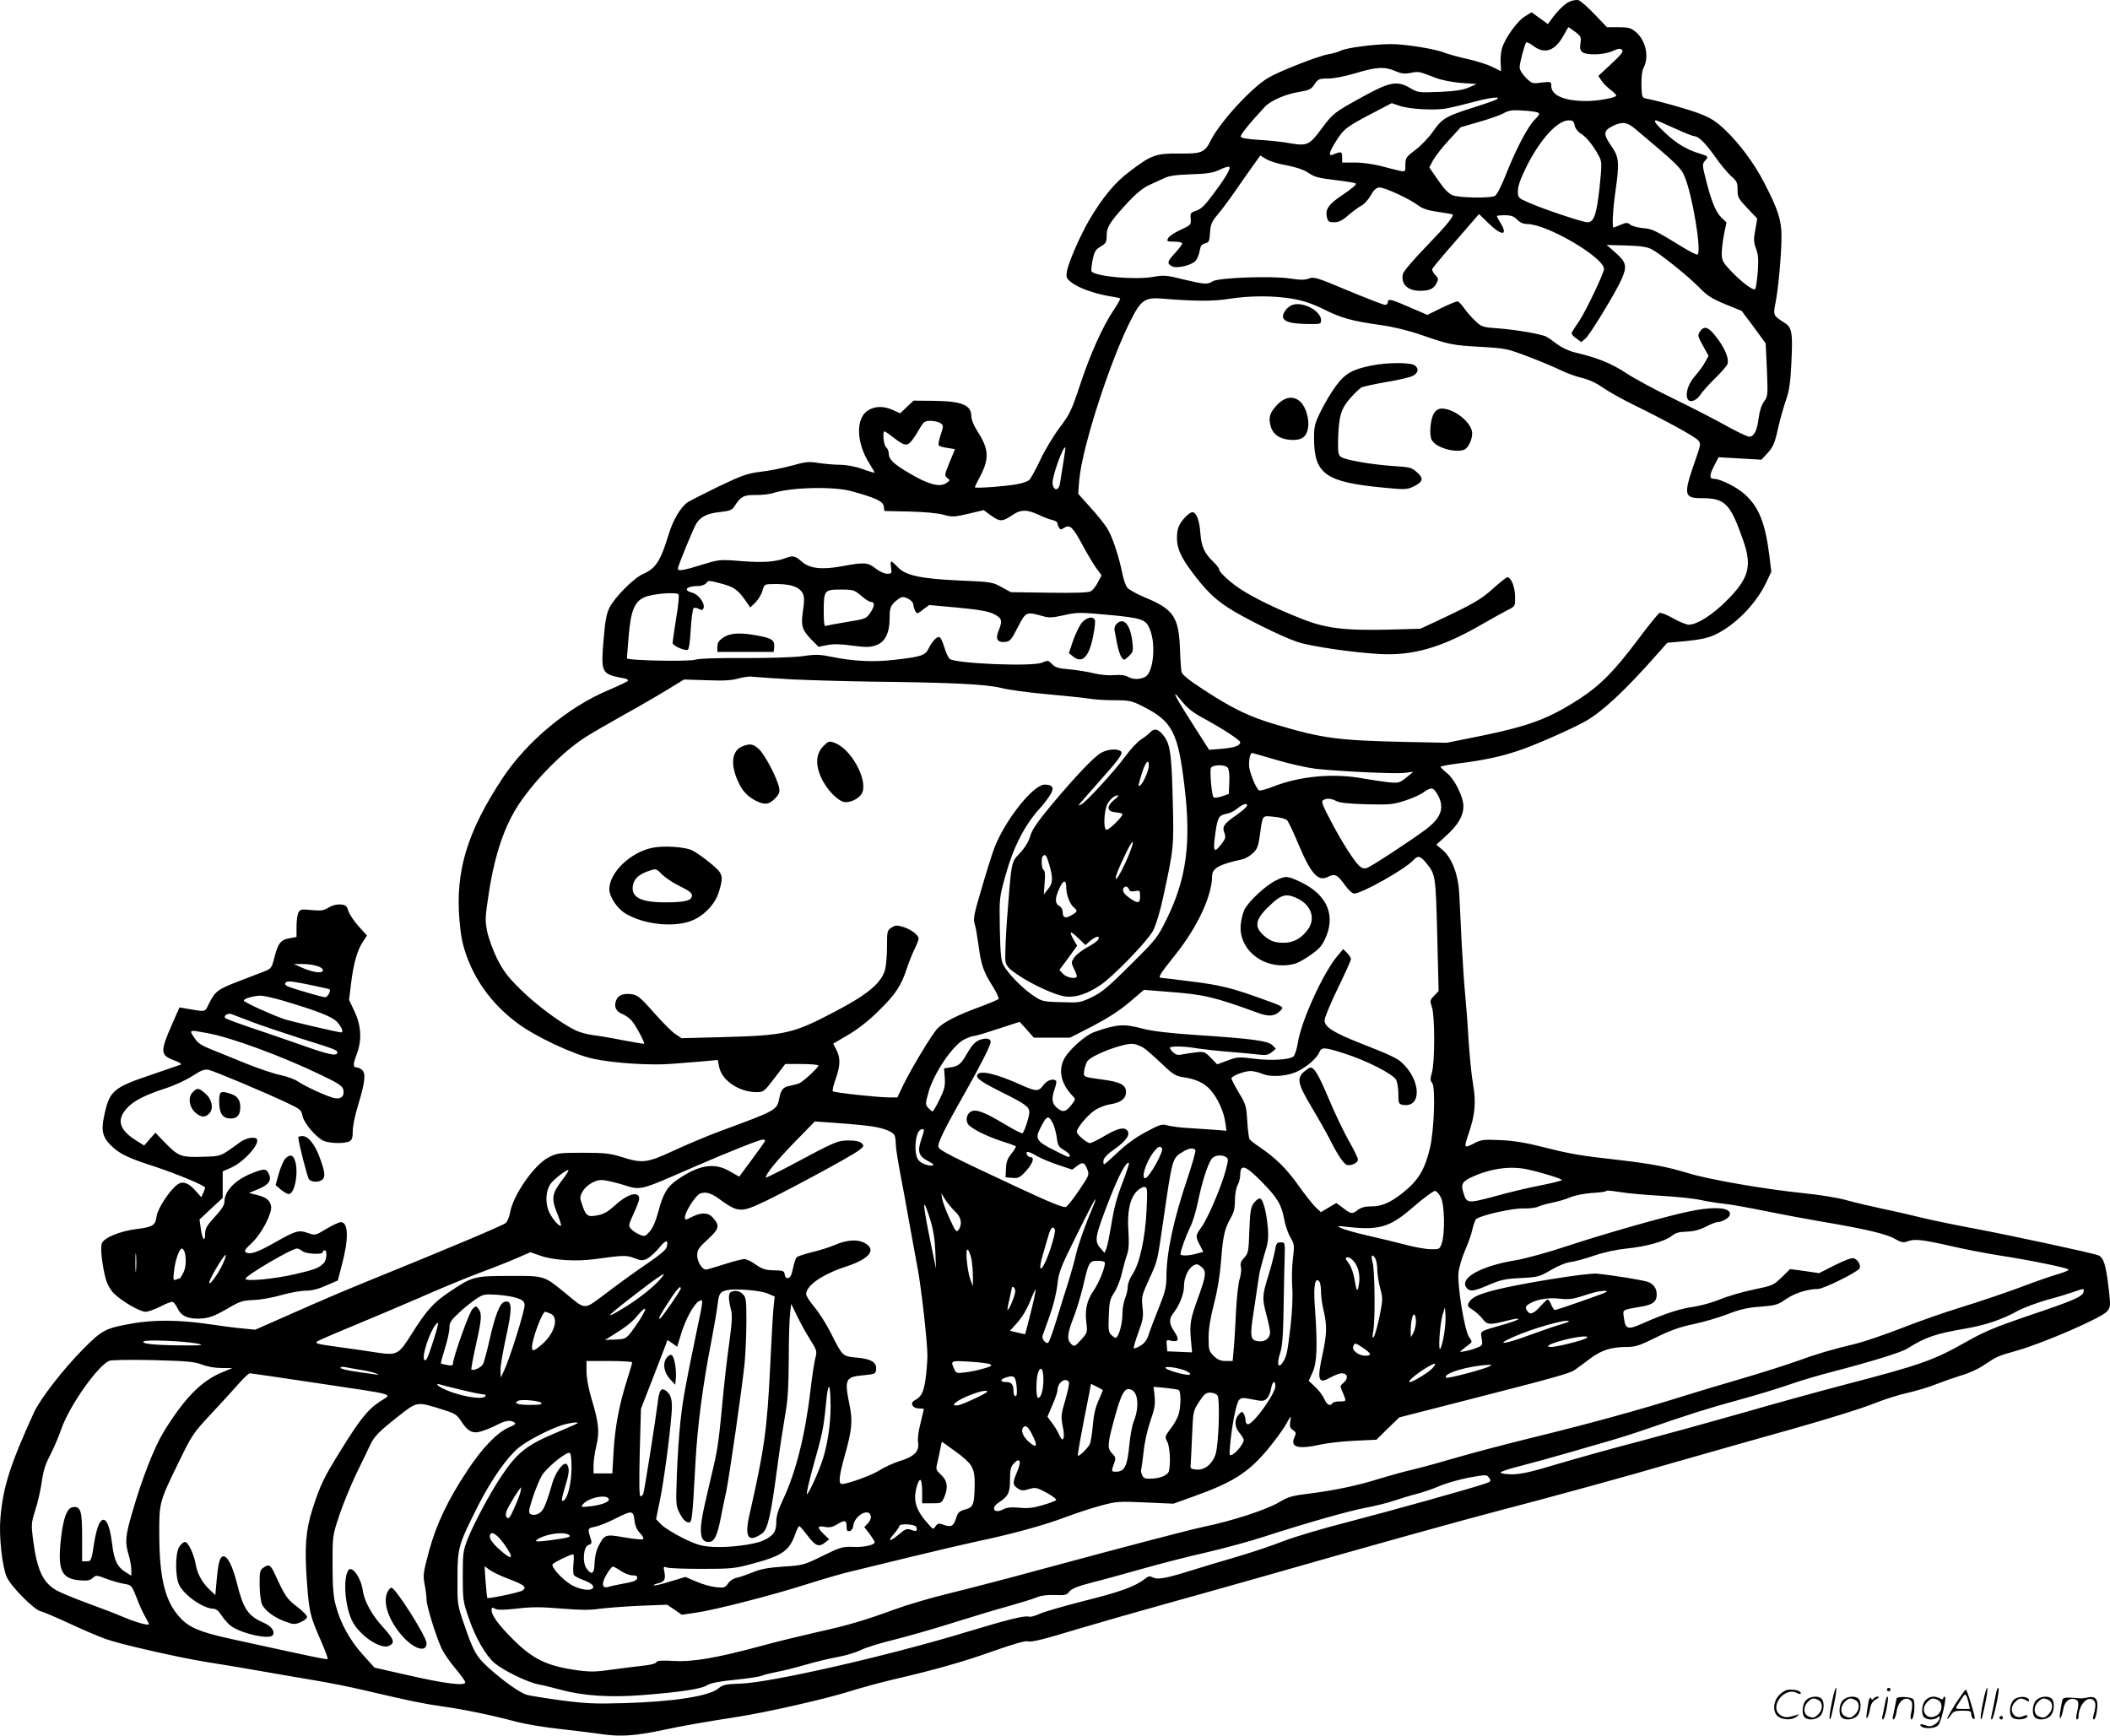 <svg version="1.0" xmlns="http://www.w3.org/2000/svg"
  viewBox="0 0 1200.66 987.681"
 preserveAspectRatio="xMidYMid meet">
<g transform="translate(-0.272,988.493) scale(0.1,-0.1)"
fill="#000000" stroke="none">
<path d="M8935 9876 c-29 -12 -72 -55 -108 -106 l-16 -22 -46 33 -47 34 -36
-22 c-44 -25 -117 -127 -133 -185 -6 -23 -9 -61 -7 -85 2 -24 2 -43 1 -43 0 0
-23 11 -50 25 -26 13 -89 33 -139 44 -50 11 -108 27 -129 35 -51 22 -226 50
-305 50 -98 0 -254 -21 -287 -37 -15 -8 -48 -17 -72 -21 -52 -8 -276 -95 -340
-133 -94 -54 -273 -249 -327 -354 -36 -73 -52 -79 -181 -78 -132 2 -159 -8
-280 -100 -86 -64 -155 -148 -231 -276 -52 -89 -120 -244 -128 -294 -6 -35 -3
-41 28 -65 41 -31 129 -62 211 -76 33 -5 62 -11 64 -14 2 -2 -14 -31 -36 -64
-61 -89 -133 -248 -192 -426 -48 -145 -58 -167 -117 -245 -35 -47 -86 -131
-111 -186 -26 -55 -54 -105 -62 -112 -8 -7 -36 -17 -61 -22 -54 -12 -248 -27
-248 -19 0 3 13 31 30 62 53 101 50 156 -15 256 -21 33 -35 67 -35 86 0 64
-53 86 -215 88 l-114 1 -38 -36 -38 -36 -40 18 c-52 24 -102 24 -142 -1 -72
-43 -69 -184 7 -303 16 -26 30 -50 30 -52 0 -2 -31 7 -70 21 -42 15 -92 24
-127 24 -32 0 -86 5 -121 10 -55 9 -73 8 -155 -15 -51 -14 -131 -30 -178 -35
-73 -9 -104 -20 -234 -82 -82 -40 -163 -81 -179 -91 -40 -28 -83 -100 -108
-182 -46 -152 -74 -195 -145 -226 -54 -23 -164 -134 -193 -194 -17 -35 -24
-77 -33 -183 -15 -191 -13 -193 121 -218 13 -3 20 -8 18 -13 -3 -5 -52 -28
-108 -52 -232 -97 -467 -293 -606 -503 -200 -303 -268 -527 -245 -804 9 -104
18 -145 45 -218 55 -147 153 -274 287 -373 102 -76 317 -177 429 -201 115 -25
327 -39 447 -29 50 4 129 10 176 14 l86 8 8 -39 c14 -77 113 -144 213 -144 40
0 43 3 102 80 l61 80 94 0 c52 0 95 -4 95 -9 0 -10 -80 -85 -106 -99 -10 -5
-36 -12 -56 -16 -40 -7 -51 -21 -62 -75 -12 -63 -20 -67 -330 -181 -76 -28
-197 -79 -270 -113 -151 -70 -178 -74 -296 -36 -65 20 -95 24 -220 24 -136 0
-148 -2 -195 -26 -84 -43 -205 -218 -221 -320 -4 -21 -14 -45 -24 -54 -16 -14
-315 -140 -805 -339 -99 -40 -279 -117 -400 -171 l-220 -97 -70 7 c-38 3 -130
15 -203 26 -161 23 -298 24 -418 4 -161 -28 -178 -36 -290 -149 -110 -111
-244 -283 -279 -361 -135 -296 -176 -425 -190 -600 -9 -101 10 -276 36 -334
23 -53 154 -185 192 -195 15 -3 90 -35 165 -70 75 -35 169 -75 209 -89 83 -30
428 -108 583 -132 58 -9 179 -29 270 -45 91 -16 235 -41 320 -55 85 -14 223
-41 305 -61 257 -60 320 -73 437 -90 123 -17 281 -50 423 -88 50 -13 159 -31
243 -40 84 -9 193 -23 243 -30 102 -15 191 -9 349 25 97 21 233 45 420 74 172
27 496 101 631 143 69 22 188 54 265 72 232 54 391 99 567 162 99 35 175 57
186 53 23 -7 86 9 311 77 91 27 300 87 465 133 165 46 426 119 580 163 583
167 1108 313 1315 367 318 83 731 196 1025 282 143 41 330 94 415 118 358 99
621 178 714 216 55 22 138 48 185 58 47 11 120 32 161 49 41 16 107 39 146 51
40 11 96 37 125 57 76 51 79 52 192 84 150 43 485 188 510 223 20 25 20 32 9
128 -16 138 -29 179 -61 191 -39 14 -493 112 -711 153 -107 20 -238 47 -290
60 -52 13 -151 36 -220 50 -69 15 -163 37 -210 50 -48 14 -155 31 -245 40
-224 23 -541 78 -660 115 -115 35 -203 52 -400 75 -209 23 -266 33 -420 72
-98 25 -171 37 -245 40 -97 4 -109 3 -152 -20 -55 -28 -56 -25 -28 58 36 105
43 176 25 279 -9 50 -20 165 -26 256 -5 91 -14 206 -19 255 -5 50 -14 182 -20
295 -5 113 -12 242 -14 286 -6 104 -42 196 -93 241 l-37 31 58 53 c66 60 96
112 96 166 0 53 -50 154 -94 189 -20 16 -36 32 -36 35 0 4 44 12 98 19 144 18
236 37 342 72 92 30 310 126 387 170 95 54 230 181 400 374 l63 71 109 10 c80
8 124 18 163 36 114 54 232 174 290 295 l30 63 -11 92 c-24 189 -60 277 -141
350 -46 41 -138 87 -175 87 -26 0 -26 19 0 71 l27 52 122 -7 122 -7 36 39 c30
33 40 56 58 138 12 53 33 127 46 164 18 51 25 99 30 207 9 178 4 205 -42 233
-61 39 -62 41 -48 112 16 78 34 277 34 380 0 89 -20 152 -97 300 -57 112 -139
222 -224 304 -51 48 -80 67 -144 92 -69 26 -224 70 -305 86 -24 5 -25 9 -27
77 -1 47 4 83 13 100 32 62 11 155 -45 202 -28 23 -41 27 -98 27 l-66 0 -71
74 c-39 41 -80 77 -91 80 -11 3 -34 -1 -50 -8z m32 -173 c32 -24 34 -30 29
-64 -4 -27 -2 -40 10 -50 25 -20 122 -17 172 5 33 15 45 17 55 7 9 -9 -5 -27
-62 -80 l-73 -68 17 -26 c9 -14 32 -38 51 -52 19 -14 34 -30 34 -34 0 -12
-105 -31 -171 -31 -125 0 -199 32 -199 86 0 25 -1 25 -55 19 -53 -7 -56 -6
-90 28 -21 21 -35 45 -35 59 0 23 26 124 37 141 3 4 21 -4 40 -19 65 -49 123
-30 171 56 15 27 28 50 30 50 2 0 19 -12 39 -27z m-1026 -222 c35 -15 53 -18
88 -11 48 9 47 9 137 -26 38 -15 96 -26 150 -31 l89 -6 -44 -20 c-33 -14 -77
-21 -167 -25 -120 -5 -123 -4 -169 23 -72 42 -115 34 -267 -50 -164 -90 -170
-95 -234 -181 -70 -95 -83 -101 -182 -84 -42 8 -122 16 -176 19 -64 4 -101 10
-103 18 -4 10 54 81 139 172 33 34 117 71 194 83 58 10 69 15 87 44 20 29 25
32 77 32 32 0 97 13 155 30 118 36 167 39 226 13z m579 -161 c-8 -6 -67 -26
-130 -46 -159 -50 -181 -63 -232 -136 -23 -34 -69 -82 -101 -106 -53 -40 -57
-46 -57 -84 0 -40 0 -41 -32 -35 -18 4 -66 16 -107 27 -43 11 -105 20 -148 20
l-73 0 0 31 c0 32 -5 34 -52 14 -29 -12 -22 16 20 81 44 68 57 77 205 155
l109 57 41 -14 c57 -21 209 -29 277 -15 30 6 96 22 145 35 95 26 163 34 135
16z m232 -75 c15 -6 12 -12 -17 -42 -41 -42 -107 -169 -165 -316 -24 -61 -50
-112 -61 -117 -25 -14 -197 -11 -238 3 -24 9 -47 32 -84 85 l-51 74 22 42 c12
22 53 74 90 114 l67 73 103 30 c57 16 120 38 140 49 30 17 50 20 107 16 39 -2
78 -7 87 -11z m211 -74 c4 -18 18 -36 36 -47 31 -18 75 -74 104 -131 15 -28
15 -44 2 -173 -17 -155 -32 -200 -69 -200 -27 0 -255 76 -339 114 -55 24 -57
26 -57 65 0 27 15 69 49 138 79 157 176 263 241 263 22 0 29 -5 33 -29z m568
-16 c54 -25 105 -45 112 -45 25 0 64 -39 120 -118 30 -43 71 -92 91 -110 32
-27 36 -37 36 -77 0 -43 5 -51 56 -105 l56 -59 -11 -63 c-10 -54 -10 -70 4
-108 13 -35 15 -64 10 -131 -4 -47 -10 -91 -14 -98 -9 -15 -84 42 -148 112
-38 41 -43 52 -43 94 1 27 7 76 14 110 l13 62 -28 27 c-33 31 -59 96 -90 220
-20 78 -20 86 -5 103 22 25 21 26 -26 41 -73 21 -134 57 -197 116 -55 51 -72
74 -55 74 4 0 51 -20 105 -45z m-224 -3 c238 -200 260 -221 281 -270 45 -105
99 -430 74 -446 -4 -2 -39 15 -77 38 -172 105 -179 108 -235 113 -30 3 -62 12
-71 20 -15 12 -22 12 -54 -1 -21 -9 -39 -16 -41 -16 -9 0 -3 111 11 205 23
162 21 194 -20 254 -51 73 -50 91 5 119 53 26 81 23 127 -16z m-1982 -208 c47
-9 94 -24 115 -38 46 -30 57 -33 170 -47 52 -6 101 -14 107 -18 8 -4 -18 -27
-70 -62 -86 -57 -105 -85 -93 -133 5 -22 12 -26 41 -26 25 0 46 10 80 40 26
22 59 47 75 55 16 8 39 34 52 57 16 30 31 44 48 46 27 3 172 -63 224 -103 23
-17 55 -28 112 -36 43 -6 80 -13 82 -14 10 -9 -35 -64 -148 -181 -70 -72 -130
-142 -134 -157 -14 -57 26 -97 97 -97 53 0 77 11 93 41 13 26 13 30 -7 50 -11
11 -18 26 -16 34 3 7 64 80 136 162 l130 150 55 -54 c76 -73 112 -70 66 5 -11
18 -20 35 -20 37 0 3 20 5 45 5 36 0 52 -6 71 -25 16 -17 36 -25 58 -25 111 0
436 -190 436 -256 0 -23 -102 -237 -140 -294 -20 -30 -40 -60 -43 -67 -4 -7 6
-21 24 -33 l30 -22 26 23 c28 27 175 269 204 337 31 72 26 94 -33 147 l-53 46
110 -3 c79 -2 120 -8 145 -21 48 -24 214 -158 275 -221 41 -43 68 -60 144 -92
l94 -38 69 -92 68 -93 7 -151 c6 -146 5 -152 -17 -181 -14 -20 -25 -54 -30
-93 -9 -72 -26 -106 -54 -106 -11 0 -76 31 -145 70 -69 38 -202 106 -295 151
-93 45 -210 108 -259 140 -86 57 -164 88 -295 119 -30 7 -73 27 -97 45 -23 18
-51 37 -61 43 -30 16 -171 40 -273 48 -88 6 -96 8 -131 40 -20 19 -50 52 -65
74 -15 22 -33 40 -39 40 -7 0 -48 -17 -92 -38 l-79 -39 -100 43 c-110 48 -125
51 -125 29 0 -8 -7 -15 -16 -15 -9 0 -104 37 -210 81 -178 75 -196 80 -223 69
-23 -9 -47 -9 -107 0 -103 16 -409 5 -441 -16 -30 -19 -45 -18 -167 11 -96 24
-111 25 -173 14 -104 -18 -331 3 -349 32 -3 5 0 34 6 65 10 47 17 59 46 76 30
18 34 25 34 62 0 50 21 82 124 193 42 45 84 79 114 93 26 12 65 30 87 40 30
15 68 20 155 23 93 3 124 8 163 26 27 13 51 20 55 16 9 -9 -20 -59 -91 -154
-47 -64 -70 -86 -97 -95 -32 -10 -35 -14 -32 -46 3 -34 1 -36 -57 -63 -34 -15
-65 -36 -71 -47 -10 -19 -7 -20 35 -20 25 0 45 -5 45 -10 0 -6 -18 -30 -40
-54 -46 -49 -48 -61 -19 -76 27 -15 111 4 135 31 9 10 20 36 23 56 5 29 12 38
31 43 22 5 25 12 28 60 3 47 9 62 42 102 22 25 70 90 108 145 37 54 83 119
102 145 l34 48 35 -21 c20 -12 72 -28 116 -35z m31 -759 c64 -11 114 -28 179
-60 102 -51 162 -67 325 -90 72 -10 158 -31 230 -56 162 -56 178 -59 340 -68
140 -8 149 -10 270 -56 69 -26 151 -61 182 -76 32 -16 86 -36 120 -44 40 -9
83 -29 120 -55 32 -22 111 -67 175 -98 187 -92 348 -180 368 -202 17 -19 17
-23 -18 -122 -66 -189 -62 -208 38 -208 134 0 163 -29 237 -240 52 -148 33
-217 -96 -345 -81 -81 -167 -135 -214 -135 -13 0 -53 16 -88 36 -35 20 -70 34
-78 31 -7 -3 -65 -74 -128 -159 -133 -176 -210 -254 -329 -331 -171 -111 -284
-153 -550 -208 l-204 -41 -245 5 c-382 9 -463 20 -735 101 -145 43 -241 90
-402 195 -86 56 -124 87 -127 103 -3 13 -7 73 -9 135 -7 177 -38 222 -199 288
-45 19 -91 44 -100 55 -9 11 -22 46 -28 78 -21 105 -59 217 -88 262 -16 25
-59 79 -97 120 l-67 75 6 78 c16 186 179 691 299 921 52 102 78 119 167 112
189 -16 299 -16 385 -2 120 19 253 19 361 1z m-2002 -708 c18 -13 18 -16 2
-65 -10 -28 -15 -56 -12 -61 3 -5 25 -12 50 -15 l43 -7 -31 -75 c-29 -72 -30
-76 -13 -89 18 -13 17 -14 -7 -30 -37 -24 -101 -7 -207 56 -93 54 -119 80
-119 114 0 12 -7 28 -15 35 -14 12 -22 90 -9 90 3 0 23 -13 43 -29 63 -49 80
-55 102 -35 10 9 32 41 49 70 28 50 33 54 68 54 21 0 46 -6 56 -13z m699 -227
c-8 -47 -16 -100 -19 -118 -7 -42 -37 -41 -42 2 -4 35 61 217 73 204 1 -1 -4
-41 -12 -88z m-1206 -160 c139 -38 181 -58 185 -87 l3 -26 140 -3 c87 -2 161
-9 195 -18 51 -14 60 -14 142 5 l88 21 44 -32 c49 -35 63 -35 123 6 45 30 79
30 145 0 29 -14 65 -28 81 -31 15 -3 27 -11 27 -18 0 -6 4 -18 9 -25 7 -12 12
-12 30 0 32 19 49 3 101 -94 25 -47 60 -106 78 -132 l33 -45 -21 -40 c-11 -22
-29 -45 -41 -51 -13 -8 -92 -10 -237 -8 l-217 3 -53 29 c-51 28 -60 30 -230
37 -225 10 -315 28 -359 75 -18 19 -35 34 -39 34 -4 0 -4 -16 -1 -35 5 -33 4
-35 -22 -35 -16 0 -44 13 -66 30 -44 35 -64 36 -184 14 -120 -23 -191 -15
-236 25 -39 34 -50 36 -92 20 -58 -22 -130 -27 -253 -17 -125 10 -125 9 -224
-21 -102 -32 -136 -38 -136 -22 0 15 90 234 106 258 24 38 64 57 133 64 54 6
68 11 81 30 38 59 55 68 122 67 35 0 80 4 99 11 101 33 344 39 446 11z m-744
-525 c73 -19 96 -34 137 -91 l32 -46 29 28 c16 16 34 45 40 66 9 35 13 38 47
39 108 4 164 -13 184 -56 8 -17 8 -44 0 -95 -13 -87 -6 -109 49 -166 l40 -40
49 10 c35 7 76 6 142 -3 76 -10 100 -10 133 1 53 17 80 69 80 155 0 51 4 66
24 87 13 14 33 28 43 32 23 7 68 -21 68 -42 0 -8 5 -24 10 -35 11 -19 12 -19
45 7 l35 26 164 -15 c124 -12 174 -21 205 -37 46 -23 49 -37 26 -95 -20 -46
-6 -68 38 -63 27 3 35 12 71 83 46 89 48 90 138 65 40 -12 56 -11 125 4 74 17
88 17 253 2 190 -18 213 -26 235 -80 37 -87 21 -249 -26 -273 -31 -16 -68 -16
-99 1 -16 9 -42 12 -76 9 -30 -3 -76 1 -115 10 -35 9 -99 19 -141 23 -62 5
-81 11 -99 30 -21 22 -23 22 -57 8 -57 -24 -499 -5 -526 22 -8 8 -22 39 -31
69 -9 31 -21 55 -29 55 -16 0 -39 -25 -60 -67 -19 -38 -42 -46 -195 -63 -116
-14 -235 -8 -355 17 -68 14 -91 15 -165 4 -52 -7 -184 -11 -331 -11 -159 1
-257 -2 -280 -9 -36 -12 -390 -5 -390 8 0 3 5 60 10 125 12 143 32 195 87 221
43 21 187 33 197 17 4 -6 -2 -68 -14 -137 -11 -69 -20 -132 -20 -139 0 -15 68
-46 86 -39 7 2 14 48 17 115 4 62 11 116 16 121 5 5 17 4 30 -3 17 -9 22 -8
27 4 10 26 -28 79 -64 88 -54 14 -34 38 33 38 18 0 38 7 45 15 15 18 13 18 83
0z m800 -70 c22 -19 46 -35 53 -35 25 0 25 -22 1 -59 -25 -37 -26 -38 -133
-55 -60 -10 -114 -20 -121 -23 -10 -4 -13 15 -13 82 0 120 3 125 96 125 72 0
78 -2 117 -35z m-398 -476 c105 -5 312 -11 460 -13 453 -5 651 -15 735 -36 41
-11 156 -26 255 -35 99 -9 207 -20 240 -25 33 -6 101 -10 151 -10 84 0 97 -3
160 -35 169 -85 201 -148 238 -465 37 -313 9 -516 -100 -740 -55 -112 -60
-118 -208 -265 -125 -125 -163 -157 -219 -184 -67 -32 -72 -33 -177 -29 -107
3 -109 4 -164 42 -61 42 -137 121 -164 170 -13 25 -17 67 -20 206 -3 174 -3
176 32 302 45 163 110 289 196 383 16 17 40 48 54 69 31 46 22 66 -27 66 -67
0 -236 -216 -291 -374 -14 -39 -46 -142 -71 -229 -40 -134 -45 -162 -36 -190
6 -17 15 -72 22 -122 14 -110 28 -150 80 -232 22 -35 37 -68 34 -72 -2 -5 -51
-25 -107 -46 -124 -45 -207 -87 -241 -123 -32 -34 -146 -223 -193 -319 l-35
-73 -47 0 c-65 0 -313 27 -320 35 -4 3 3 35 16 70 27 77 28 119 4 166 l-18 35
85 50 c55 32 117 80 176 139 94 92 127 142 160 245 10 30 28 76 41 102 13 26
24 54 24 62 0 20 -45 54 -91 67 -32 10 -42 9 -64 -5 -24 -16 -25 -21 -25 -109
0 -50 -5 -109 -11 -130 -20 -75 -99 -141 -280 -236 -245 -129 -285 -138 -646
-148 l-232 -6 -36 24 c-20 13 -74 68 -121 121 -68 78 -91 98 -119 104 -50 9
-84 -2 -96 -33 -14 -36 -2 -63 34 -78 18 -7 42 -24 53 -37 22 -23 78 -128 72
-133 -2 -1 -55 8 -119 20 -64 13 -143 26 -175 30 -33 4 -77 17 -99 28 -87 43
-224 146 -311 232 -74 73 -98 106 -133 175 -23 47 -48 116 -56 154 -13 65 -12
80 11 230 34 215 90 378 175 503 92 135 241 286 364 367 28 19 124 75 215 126
91 50 208 118 260 150 l95 58 130 -4 c98 -4 142 -1 180 10 28 8 64 13 80 10
17 -2 116 -9 220 -15z m2352 -225 c103 -56 203 -121 203 -133 0 -19 -30 -30
-101 -37 l-76 -6 -85 133 c-87 137 -108 173 -108 184 0 4 18 -16 40 -43 29
-37 62 -63 127 -98z m410 -234 c75 -22 174 -44 222 -50 136 -15 456 -30 508
-23 l48 6 -40 -33 c-38 -30 -43 -32 -100 -27 -33 4 -96 13 -140 21 -169 32
-359 16 -514 -44 -41 -16 -79 -27 -84 -23 -18 11 -57 109 -57 145 0 36 8 68
17 68 3 0 66 -18 140 -40z m-278 -44 c7 -9 11 -41 9 -82 l-3 -67 -39 -14 c-22
-7 -43 -10 -48 -5 -10 10 -22 146 -15 166 8 20 80 22 96 2z m1186 -140 c53
-80 34 -143 -64 -215 -97 -71 -307 -208 -331 -216 -14 -4 -28 -1 -41 11 -31
28 -100 136 -164 258 -46 87 -55 110 -44 117 20 13 46 11 77 -5 19 -10 73 -15
172 -18 131 -3 152 -1 218 21 41 13 88 34 105 47 41 29 53 29 72 0z m-1077
-78 c-3 -7 -30 -31 -62 -53 -69 -48 -80 -64 -66 -100 9 -23 6 -33 -15 -61 -46
-60 -52 -48 -35 70 12 80 19 92 63 100 18 3 46 17 62 31 32 26 59 33 53 13z
m228 -80 c8 -8 36 -67 63 -132 73 -174 114 -220 170 -191 39 20 54 13 96 -46
20 -28 43 -49 53 -49 44 0 291 139 337 190 25 27 39 25 69 -11 58 -69 58 -70
67 -414 l8 -320 -25 -26 c-25 -26 -25 -29 -13 -66 17 -49 17 -311 0 -371 -10
-35 -10 -47 1 -59 20 -24 12 -267 -12 -370 -26 -110 -58 -170 -122 -228 -83
-74 -143 -105 -208 -105 -39 0 -62 -6 -80 -20 -33 -25 -38 -25 -84 10 l-39 29
-44 -26 -44 -26 -31 29 c-16 16 -61 72 -99 126 -67 94 -127 153 -221 217 -26
17 -51 37 -55 44 -4 6 -10 53 -13 103 -5 84 -8 95 -48 161 -23 39 -42 76 -42
81 0 14 74 42 109 42 16 0 46 -7 67 -16 51 -21 145 -14 204 16 53 26 108 76
121 108 11 29 30 28 141 -8 127 -40 279 -118 295 -150 7 -14 13 -50 13 -81 0
-51 2 -57 23 -61 113 -22 107 144 -8 244 -26 23 -75 45 -223 103 -160 63 -212
95 -212 133 0 16 34 98 75 182 41 84 75 159 75 167 0 7 -10 23 -22 35 l-22 22
-31 -37 c-80 -92 -208 -371 -227 -496 -6 -36 -17 -71 -25 -78 -24 -19 -127
-25 -223 -13 -86 11 -96 11 -152 -10 l-59 -22 -36 37 c-33 34 -39 36 -82 32
-25 -3 -61 -9 -79 -12 -24 -6 -38 -3 -52 10 -11 10 -20 22 -20 27 0 11 83 10
155 -3 33 -5 112 -14 175 -19 63 -5 140 -12 170 -16 46 -5 59 -3 79 13 l24 20
-20 20 c-25 25 -114 37 -433 58 -148 10 -251 22 -300 35 -114 30 -147 28 -280
-18 -52 -18 -150 -106 -174 -157 -31 -65 -15 -136 47 -203 21 -22 21 -22 1
-49 -34 -45 -50 -50 -81 -27 -34 26 -39 52 -20 109 9 24 13 46 9 49 -15 16
-52 4 -72 -24 -27 -38 -42 -37 -127 1 -139 63 -232 85 -248 59 -12 -19 16 -39
139 -101 135 -67 156 -83 156 -114 0 -25 -29 -113 -39 -119 -4 -3 -52 22 -107
55 -110 66 -157 83 -185 69 -24 -13 -33 -45 -19 -70 13 -24 100 -69 195 -100
39 -12 73 -25 77 -27 5 -2 -6 -21 -23 -42 -24 -30 -31 -50 -32 -87 l-2 -49 38
-3 c35 -3 43 1 78 39 39 43 51 79 25 79 -8 0 -16 7 -20 15 -8 22 11 19 59 -10
24 -13 78 -36 121 -50 l78 -26 28 21 c33 24 41 22 58 -20 12 -30 10 -35 -46
-117 -32 -48 -66 -91 -75 -96 -12 -7 -85 22 -290 118 -360 168 -429 203 -436
222 -7 19 28 93 149 306 95 168 148 274 148 293 0 20 -30 24 -65 10 -24 -10
-43 -31 -65 -69 -38 -67 -51 -79 -98 -86 l-37 -6 4 -55 c3 -45 -2 -65 -30
-122 -18 -37 -36 -68 -39 -68 -4 0 -15 9 -25 20 -17 19 -17 23 0 85 29 109
138 271 205 305 22 11 47 20 57 20 10 0 72 19 138 41 l120 39 41 -45 40 -45
103 0 103 0 127 65 c86 45 153 88 210 136 l83 71 137 -11 c205 -15 263 -29
515 -121 63 -23 97 -18 130 19 14 16 7 20 -102 59 -179 65 -244 81 -412 102
-85 11 -161 20 -167 20 -24 0 -13 18 78 132 125 156 209 336 209 447 0 45 42
68 173 96 15 3 41 18 57 33 26 23 32 38 41 97 18 128 11 118 81 112 33 -3 67
-12 74 -19z m-816 -1296 c14 -9 59 -48 101 -88 67 -64 82 -73 125 -79 73 -11
120 -33 155 -73 40 -45 76 -123 84 -184 l7 -48 -58 5 c-33 2 -99 7 -149 10
-49 2 -107 10 -127 15 -34 10 -43 7 -125 -37 -57 -30 -113 -71 -159 -115 -39
-37 -74 -68 -78 -68 -4 0 -6 10 -4 22 2 14 25 38 62 63 70 50 94 86 71 109
-20 19 -58 8 -137 -39 -33 -19 -66 -35 -73 -35 -18 0 -75 49 -75 64 0 21 58
92 100 121 23 16 63 32 92 36 60 10 88 32 88 70 0 40 -32 57 -131 70 -117 16
-112 14 -106 55 3 20 12 42 18 51 33 39 215 106 264 97 17 -3 41 -13 55 -22z
m-515 -431 c7 -15 17 -51 21 -79 6 -45 11 -54 40 -71 19 -11 34 -25 34 -31 0
-15 -3 -14 -90 30 -98 49 -108 65 -79 122 38 77 47 80 74 29z m-1062 -12 c84
-9 143 -29 159 -53 4 -6 8 -29 8 -51 0 -22 12 -96 25 -165 13 -69 38 -201 54
-295 17 -93 37 -204 45 -246 20 -103 56 -419 56 -496 0 -34 -5 -97 -11 -139
-12 -75 -22 -96 -63 -119 -27 -15 -10 -45 25 -45 16 0 29 -2 29 -3 0 -2 -9
-38 -19 -80 -12 -46 -18 -90 -14 -112 8 -49 -23 -80 -106 -105 -35 -11 -85
-34 -110 -50 -42 -28 -183 -80 -217 -80 -22 0 -17 44 16 163 41 146 46 197 26
291 -29 143 -23 156 82 165 63 6 67 8 70 32 5 41 -28 61 -109 68 -83 8 -80 5
-149 141 -26 52 -69 119 -94 148 -25 30 -46 62 -46 72 0 50 93 114 232 159
132 44 171 97 98 134 -41 21 -101 16 -170 -14 -25 -11 -81 -29 -124 -39 -44
-11 -84 -24 -90 -30 -6 -6 -15 -34 -21 -63 -7 -35 -15 -53 -27 -55 -11 -2 -18
5 -20 20 -3 21 -8 23 -61 24 -48 1 -65 6 -103 32 -24 18 -54 32 -66 32 -11 0
-63 -13 -115 -30 -51 -16 -98 -30 -103 -30 -22 0 -50 45 -50 80 0 33 8 44 61
93 66 61 69 77 26 125 -26 28 -65 28 -117 2 -37 -19 -40 -19 -40 -3 0 30 59
123 85 135 30 13 62 5 106 -27 114 -83 126 -83 274 -12 150 73 482 253 523
284 31 24 33 27 18 42 -12 11 -34 16 -74 16 -62 0 -75 -5 -334 -144 -76 -40
-138 -70 -138 -67 0 20 62 96 163 200 l116 119 103 -7 c57 -4 143 -11 191 -17z
m327 -27 c0 -5 -7 -30 -16 -55 -22 -65 -13 -92 39 -119 33 -17 38 -23 22 -26
-10 -2 -34 4 -52 13 -26 14 -33 26 -39 60 -6 46 2 102 18 123 12 14 28 16 28
4z m-906 -64 c-4 -7 -38 -55 -76 -106 l-69 -93 -53 30 c-89 52 -175 38 -300
-48 -57 -39 -79 -77 -107 -180 -14 -54 -32 -95 -49 -114 -25 -29 -29 -30 -58
-18 -17 7 -38 21 -48 32 -16 18 -15 22 14 87 18 38 32 76 32 85 0 46 -65 29
-135 -35 -42 -38 -67 -53 -102 -59 -56 -11 -66 -4 -87 58 -14 40 -14 48 0 74
19 37 70 69 110 69 17 0 68 -11 115 -25 114 -35 89 -41 424 105 187 81 358
149 378 150 12 0 16 -4 11 -12z m2261 -38 c11 -17 -75 -170 -96 -170 -24 0 5
92 45 145 28 36 40 42 51 25z m190 -10 c3 -5 -17 -76 -44 -157 -81 -240 -121
-428 -121 -565 0 -56 -7 -86 -43 -175 -24 -59 -50 -128 -58 -153 -10 -31 -24
-50 -47 -63 -18 -11 -35 -17 -38 -15 -2 3 9 43 26 89 27 73 30 91 24 145 -6
58 -4 68 34 151 54 119 49 102 83 333 53 367 52 364 112 400 35 22 62 25 72
10z m175 -40 c13 -8 13 -17 -3 -76 -23 -90 -102 -274 -138 -323 -34 -48 -35
-51 -9 -101 l20 -39 -38 -10 c-43 -13 -92 -14 -92 -3 0 19 31 104 54 151 15
28 35 95 46 149 23 112 54 208 76 240 16 23 57 29 84 12z m-579 -117 c-44
-112 -58 -165 -76 -276 -9 -53 -20 -110 -26 -125 l-11 -27 -25 29 c-34 40 -29
65 50 269 56 145 100 227 114 213 2 -2 -10 -39 -26 -83z m783 -25 c89 -91 111
-128 127 -215 6 -32 21 -77 35 -100 22 -39 23 -45 14 -120 -6 -43 -7 -116 -4
-163 4 -54 0 -136 -10 -225 -18 -153 -22 -169 -44 -203 -26 -39 -35 -10 -16
49 14 43 18 99 21 264 2 116 4 246 6 290 2 79 2 80 -23 80 -22 0 -26 -6 -33
-50 -5 -27 -22 -92 -38 -143 -34 -110 -35 -126 -9 -223 11 -41 20 -84 20 -96
0 -32 -28 -55 -63 -51 -51 5 -54 21 -28 185 12 81 25 166 28 188 3 22 17 76
30 120 22 67 25 92 20 155 -8 91 -28 165 -46 165 -8 0 -23 -12 -34 -27 -17
-23 -21 -47 -25 -155 -4 -120 -6 -130 -29 -155 -19 -20 -24 -33 -19 -53 4 -14
0 -45 -7 -68 -8 -23 -17 -107 -21 -187 -4 -80 -9 -175 -13 -212 l-6 -68 -39 0
c-30 0 -46 7 -69 29 -27 27 -29 35 -29 104 0 51 10 112 31 193 20 76 34 164
40 244 11 143 20 181 54 242 19 32 25 58 25 103 0 33 7 71 15 85 8 14 14 39
15 56 0 68 28 60 124 -38z m1516 71 c81 -18 190 -52 190 -59 0 -4 -53 -17
-117 -30 -65 -12 -183 -40 -261 -62 -160 -43 -164 -43 -183 23 -15 47 -4 63
61 91 106 46 215 59 310 37z m-5495 -55 c-63 -83 -67 -108 -30 -198 13 -33 22
-62 20 -65 -10 -10 -55 44 -71 85 -19 50 -15 111 10 150 17 26 96 87 103 80 3
-2 -12 -26 -32 -52z m3322 -176 c-7 -157 -40 -308 -81 -366 -14 -21 -26 -52
-26 -69 0 -17 -7 -47 -15 -66 -8 -20 -15 -58 -15 -84 0 -49 -13 -107 -29 -133
-8 -12 -13 -11 -31 5 -20 18 -21 28 -18 111 3 79 6 96 31 133 15 23 35 72 43
109 9 37 22 85 30 107 10 30 12 65 8 131 -8 107 6 181 43 225 14 16 34 29 45
29 20 0 21 -4 15 -132z m1675 72 c21 -42 24 -204 5 -260 -12 -34 -14 -35 -62
-34 -28 0 -95 12 -150 27 -55 14 -152 38 -215 52 -63 14 -128 33 -145 41 -28
13 -27 14 35 7 185 -20 243 -2 379 117 58 50 112 89 120 88 9 -2 24 -19 33
-38z m1028 30 c36 -6 137 -15 226 -20 88 -5 190 -16 225 -24 35 -8 93 -17 129
-21 36 -3 141 -22 234 -41 93 -19 237 -46 320 -60 249 -42 374 -71 421 -99 36
-20 48 -23 70 -15 42 16 80 12 245 -25 85 -20 213 -44 283 -55 164 -25 380
-69 390 -79 4 -4 -20 -15 -54 -25 -33 -9 -138 -45 -232 -81 -95 -35 -242 -84
-327 -110 -85 -26 -235 -78 -334 -117 -98 -38 -215 -78 -260 -89 -138 -33
-227 -59 -336 -99 -58 -21 -199 -66 -315 -100 -115 -33 -273 -81 -350 -105
-232 -73 -519 -152 -838 -230 -166 -41 -363 -93 -437 -115 -74 -22 -182 -52
-240 -66 -58 -13 -145 -38 -195 -53 -119 -38 -255 -67 -398 -85 -101 -12 -124
-19 -174 -49 -74 -44 -268 -107 -433 -141 -83 -18 -398 -100 -920 -241 -190
-52 -429 -114 -532 -139 -103 -25 -241 -66 -308 -91 -170 -62 -264 -90 -446
-130 -88 -20 -224 -53 -304 -75 -259 -70 -392 -93 -502 -87 -72 4 -98 2 -101
-8 -3 -7 -34 -15 -74 -19 -37 -4 -117 -14 -176 -22 -88 -13 -124 -14 -192 -5
-176 24 -256 61 -370 174 -85 84 -125 139 -125 170 0 15 3 16 20 7 15 -8 50
-7 125 1 83 10 136 10 253 0 109 -9 165 -9 217 -1 39 5 141 13 227 17 l157 6
42 -28 41 -29 83 12 c113 17 433 99 630 162 88 28 198 60 245 71 47 11 202 49
345 84 143 35 316 75 385 90 188 39 383 93 495 136 55 21 144 50 198 65 94 25
104 26 257 19 l160 -7 117 42 c218 78 305 133 411 257 43 51 93 118 111 150
31 55 32 56 26 21 -5 -30 -2 -39 15 -51 18 -12 19 -18 9 -40 -27 -59 20 -71
151 -42 36 8 121 18 190 21 l125 6 65 64 65 63 375 96 c505 129 593 154 622
173 14 10 53 38 87 64 66 50 122 68 215 68 44 0 72 9 162 54 81 40 137 60 214
76 58 12 146 38 195 57 69 27 113 37 185 42 87 7 100 11 147 44 50 34 124 57
181 57 32 0 229 98 237 118 7 18 -10 48 -32 56 -12 5 -50 -9 -108 -38 l-91
-46 -82 12 -83 11 -48 -47 c-46 -45 -51 -47 -162 -70 -63 -13 -147 -38 -188
-55 -41 -17 -108 -36 -148 -42 -80 -11 -166 -39 -288 -93 -91 -41 -103 -37
-112 32 -6 46 -13 42 102 62 64 11 85 28 85 68 0 34 -16 58 -47 71 -27 11
-202 39 -294 48 -53 5 -429 -55 -575 -92 -102 -26 -137 -43 -154 -74 -8 -16
-5 -23 23 -40 18 -11 42 -34 55 -50 27 -36 41 -37 139 -12 94 24 85 8 -10 -19
-152 -44 -140 -37 -133 -82 6 -37 5 -40 -26 -52 -18 -8 -49 -17 -68 -20 -34
-7 -34 -6 -15 9 11 9 28 23 38 30 18 13 18 14 -1 42 -25 36 -67 289 -60 365 3
29 19 85 36 124 18 40 37 94 43 122 6 28 16 55 22 60 29 22 205 62 268 60 35
-1 74 4 86 11 13 6 48 16 79 22 30 6 76 19 101 30 26 11 80 22 122 25 41 2 77
7 80 9 6 7 16 6 91 -5z m-3791 -111 c34 -30 41 -72 18 -103 -12 -16 -17 -10
-50 63 -21 45 -40 96 -43 114 l-5 32 24 -39 c14 -21 39 -51 56 -67z m785 34
c-46 -108 -87 -224 -99 -278 -7 -33 -27 -103 -43 -155 -17 -52 -47 -149 -67
-215 -20 -66 -41 -124 -47 -130 -11 -12 -39 20 -33 38 2 7 20 55 39 109 21 57
39 129 45 178 8 76 17 99 110 286 55 112 103 204 106 204 3 0 -2 -17 -11 -37z
m-929 -75 c18 -58 27 -112 30 -183 l4 -100 -28 135 c-32 156 -44 230 -37 230
3 0 17 -37 31 -82z m710 -58 c8 -13 -30 -140 -58 -195 -26 -52 -33 -31 -13 40
9 30 23 80 32 110 15 53 26 66 39 45z m-2209 -103 c-3 -14 -42 -46 -102 -87
-54 -36 -156 -109 -227 -163 -150 -112 -124 -111 -252 -7 -117 96 -114 95
-315 94 -200 0 -210 -3 -343 -93 -88 -59 -129 -105 -213 -239 -73 -116 -82
-121 -197 -104 -45 7 -131 20 -192 28 -147 20 -160 23 -149 34 5 5 97 45 204
89 107 44 278 117 380 161 102 45 248 106 325 135 77 29 178 68 223 88 l83 36
57 -20 c74 -26 206 -34 312 -19 159 22 177 23 223 5 40 -15 47 -15 74 -2 16 9
47 37 68 63 38 46 53 46 41 1z m1735 -69 c4 -24 8 -68 8 -98 l0 -55 -14 37
c-20 54 -31 187 -15 171 7 -6 16 -31 21 -55z m2299 3 c5 -11 10 -38 10 -61 0
-23 7 -70 16 -104 16 -59 16 -66 -4 -166 -12 -57 -27 -109 -33 -114 -7 -8 -8
3 -2 34 12 66 9 349 -4 393 -12 39 -1 51 17 18z m-121 -17 c25 -32 35 -82 26
-130 -8 -47 -13 -40 -25 32 -5 32 -19 71 -30 86 -24 32 -25 38 -6 38 8 0 24
-12 35 -26z m-1419 -7 c0 -29 -35 -115 -66 -159 -37 -55 -49 -108 -39 -183 6
-52 5 -55 -31 -95 -35 -38 -38 -40 -55 -24 -26 24 -24 57 11 147 17 42 42 125
56 183 32 139 35 144 84 144 27 0 40 -4 40 -13z m552 -24 c26 -23 23 -49 -17
-160 -49 -134 -53 -158 -46 -247 l7 -77 -71 3 -70 3 -3 33 c-3 33 -2 34 26 27
42 -9 47 8 17 52 -30 45 -32 72 -5 106 33 41 60 109 60 150 0 65 36 125 74
127 5 0 18 -7 28 -17z m-3093 -79 c-44 -47 -128 -111 -205 -157 -118 -71 -89
-42 110 110 66 51 122 90 125 87 3 -2 -11 -20 -30 -40z m3765 -10 c3 -9 6 -34
6 -57 0 -23 7 -69 15 -102 19 -81 18 -133 -5 -239 -34 -154 -27 -180 41 -141
24 13 54 25 67 25 32 0 39 -27 13 -51 -25 -24 -25 -18 -6 -62 20 -48 20 -47
-19 -47 -19 0 -38 -4 -41 -10 -12 -20 -33 -9 -46 23 -7 17 -30 48 -51 68 l-38
36 22 49 c25 55 28 149 14 355 -9 114 -4 169 13 169 5 0 12 -7 15 -16z m-3639
-36 c-21 -39 -111 -168 -118 -168 -10 0 3 25 60 111 24 38 49 69 54 69 6 0 7
-6 4 -12z m1905 -10 c0 -23 -35 -108 -44 -108 -2 0 2 26 10 58 7 31 13 60 14
65 1 19 20 4 20 -15z m-1412 -13 l43 -18 -5 -46 c-4 -25 -13 -185 -21 -356
-17 -355 -34 -472 -116 -833 -32 -136 -10 -170 71 -113 31 23 49 99 85 371 14
107 35 242 45 300 15 80 20 156 21 320 0 118 4 238 8 265 l6 50 33 -68 c18
-38 51 -98 74 -134 40 -64 41 -66 29 -112 -6 -25 -18 -104 -26 -175 -30 -256
-84 -471 -156 -623 -29 -61 -39 -95 -39 -131 0 -55 -19 -80 -80 -106 -53 -22
-192 -39 -279 -34 -67 4 -91 11 -172 50 -52 26 -107 60 -123 77 l-30 31 22
108 c22 108 55 352 66 492 7 79 -3 113 -37 134 -24 15 -34 -4 -42 -74 -10 -82
-75 -499 -82 -516 -3 -8 -10 -14 -16 -14 -7 0 -8 77 -4 249 l7 249 75 193 c41
106 75 194 75 197 0 2 13 -6 28 -17 l28 -20 22 72 c25 83 73 172 102 187 26
14 27 17 -16 -185 -64 -310 -75 -369 -90 -505 -8 -74 -17 -211 -20 -305 -6
-165 -5 -171 18 -215 15 -29 31 -46 45 -48 24 -4 24 -4 43 338 11 208 42 447
92 700 16 85 32 179 35 207 6 56 14 68 53 76 48 10 185 -1 228 -18z m1501
-106 c-17 -68 -32 -125 -33 -126 -1 -1 -21 3 -44 9 l-42 10 43 48 c26 29 54
76 71 119 16 40 30 70 32 68 2 -2 -10 -60 -27 -128z m5991 123 c0 -34 -34 -50
-340 -153 -161 -55 -230 -84 -325 -138 -193 -109 -258 -132 -715 -251 -129
-34 -381 -103 -560 -155 -179 -51 -440 -123 -580 -160 -140 -36 -347 -94 -460
-127 -157 -48 -220 -62 -270 -63 -36 0 -66 4 -68 10 -2 5 48 22 110 37 62 16
190 51 283 78 94 27 204 59 245 71 41 12 127 39 190 61 230 80 349 118 532
168 103 28 230 67 283 86 53 19 167 53 253 75 226 59 382 108 417 129 104 66
161 85 335 115 111 19 208 52 294 100 33 18 111 47 171 64 61 16 128 37 150
45 48 17 55 19 55 8z m-2720 -11 c-18 -10 -278 -101 -290 -101 -4 0 -13 14
-20 30 -7 17 -16 30 -20 30 -4 0 -23 -18 -43 -40 -39 -44 -61 -50 -77 -20 -8
16 -6 22 12 34 41 26 107 38 173 31 50 -6 77 -3 127 13 76 25 95 29 128 31 19
0 21 -2 10 -8z m-6195 -33 c31 -10 41 -19 43 -38 3 -27 -84 -306 -117 -375
l-19 -40 -1 43 c-1 23 13 103 29 177 40 181 38 225 -8 211 -26 -9 -52 -75 -85
-222 -14 -61 -30 -121 -36 -132 -11 -20 -56 -40 -66 -30 -2 2 9 64 25 136 34
150 36 180 16 208 -15 19 -15 19 -35 -1 -19 -18 -111 -278 -111 -311 0 -10 -9
-12 -32 -7 -18 3 -34 7 -36 9 -2 1 8 39 22 84 14 44 26 97 26 117 0 31 8 44
53 86 28 27 72 62 97 79 42 28 49 29 120 25 41 -3 93 -11 115 -19z m714 -97
c-12 -22 -38 -61 -58 -88 -36 -47 -38 -48 -96 -51 l-60 -2 35 21 c85 53 115
76 149 116 45 53 59 55 30 4z m4561 -110 c-6 -37 -16 -73 -21 -81 -14 -21 -3
142 13 195 l13 40 3 -44 c2 -24 -2 -74 -8 -110z m-5086 119 c51 -19 26 -113
-47 -175 -46 -40 -57 -43 -57 -16 0 45 58 201 75 201 2 0 15 -4 29 -10z m4926
-48 c-1 -20 -7 -48 -15 -62 l-14 -25 -1 36 c0 51 11 100 21 93 5 -3 9 -22 9
-42z m870 3 c0 -2 -19 -9 -42 -16 -24 -6 -103 -33 -177 -60 -144 -54 -207 -62
-101 -14 113 51 320 109 320 90z m-6460 -106 c-34 -106 -44 -127 -54 -110 -13
21 32 158 66 198 20 25 18 7 -12 -88z m6558 10 c-24 -13 -165 -49 -197 -49
-43 0 -11 18 69 39 83 22 158 28 128 10z m-7908 -29 c59 -10 27 -13 -110 -11
-140 2 -207 10 -189 23 15 10 222 2 299 -12z m6640 -26 c47 -32 50 -44 11 -44
-37 0 -77 31 -68 53 8 22 10 22 57 -9z m-6609 -94 c30 -12 74 -20 112 -20 l62
0 -59 -25 c-118 -48 -217 -150 -334 -342 -53 -88 -122 -264 -177 -456 -39
-132 -42 -169 -20 -241 8 -27 15 -65 15 -84 l0 -34 -32 20 c-48 30 -66 67 -77
160 -16 127 -45 171 -75 114 -8 -16 -20 -60 -26 -98 -17 -111 -18 -114 -45
-114 l-25 0 0 139 c0 150 -8 176 -54 169 -32 -5 -53 -61 -66 -176 -21 -181 1
-231 105 -240 44 -4 60 -1 75 13 19 17 22 17 77 -4 32 -12 77 -25 101 -29 43
-7 44 -8 72 -79 15 -40 37 -89 49 -108 11 -20 21 -39 21 -42 0 -11 -72 9 -143
39 -39 17 -133 53 -207 80 -74 27 -154 60 -178 74 -77 45 -109 117 -132 292
-10 82 -9 92 13 162 14 41 30 113 37 160 8 61 21 103 46 150 19 36 49 105 66
154 46 131 205 357 272 387 12 5 120 7 249 4 194 -5 236 -9 278 -25z m2449 12
c0 -5 -14 -51 -30 -103 -43 -134 -68 -265 -76 -406 l-7 -123 -53 0 -54 0 0 44
c0 25 7 75 16 113 19 81 14 130 -27 267 -18 60 -29 121 -29 157 l0 59 130 0
c72 0 130 -4 130 -8z m2038 -11 c12 -7 3 -13 -38 -24 -30 -9 -78 -19 -106 -22
-47 -6 -51 -5 -62 20 -22 47 -19 48 89 41 56 -3 108 -10 117 -15z m2516 -22
c-19 -22 -112 -79 -128 -79 -17 0 20 34 78 72 62 40 82 43 50 7z m325 11 c-28
-16 -240 -72 -247 -65 -23 23 126 68 243 73 17 1 18 0 4 -8z m-6427 -20 c37
-6 78 -15 90 -21 21 -9 20 -9 -7 -5 -16 2 -67 10 -112 16 -46 7 -83 16 -83 21
0 5 10 7 23 5 12 -3 52 -10 89 -16z m4703 -8 c23 -13 26 -17 13 -20 -22 -4
-125 25 -133 38 -9 14 84 0 120 -18z m-815 -47 c0 -58 -13 -105 -30 -105 -13
0 -13 110 0 145 15 40 30 20 30 -40z m-4139 -20 c479 -72 433 -59 363 -106
-68 -45 -113 -100 -225 -282 -93 -149 -114 -193 -158 -329 -39 -122 -46 -219
-32 -413 13 -175 18 -196 78 -333 25 -57 43 -105 40 -108 -4 -5 -106 17 -562
117 -164 36 -230 64 -280 121 -83 91 -115 221 -116 468 -1 184 0 188 111 415
75 154 82 165 185 275 59 63 130 141 158 173 27 31 55 57 62 57 6 0 175 -25
376 -55z m3987 -24 c3 -34 1 -51 -7 -51 -6 0 -11 11 -11 24 0 42 -11 56 -41
56 -39 0 -37 17 4 28 41 12 49 4 55 -57z m297 29 c4 -6 -6 -51 -20 -101 -25
-85 -26 -95 -15 -151 15 -68 2 -100 -20 -49 -7 17 -24 47 -40 67 l-27 37 28
66 c16 36 29 74 29 84 0 44 46 77 65 47z m1175 -23 c0 -43 -125 -217 -156
-217 -8 0 -14 10 -14 23 0 12 -5 29 -10 37 -8 13 -11 13 -24 0 -30 -29 -30
-73 -2 -107 14 -17 26 -36 26 -43 0 -18 -39 -69 -62 -81 -21 -11 -21 -10 -15
58 11 117 35 235 51 252 14 13 24 13 77 2 54 -11 63 -10 79 4 10 9 22 34 25
56 7 42 25 54 25 16z m-4630 -22 c58 -14 113 -25 123 -25 10 0 15 -4 12 -10
-16 -25 -162 2 -247 46 -31 16 -37 28 -10 20 9 -3 64 -17 122 -31z m2099 -91
c1 -102 -19 -231 -48 -314 -28 -81 -81 -194 -87 -187 -3 3 11 65 31 139 58
206 64 234 77 367 13 140 26 138 27 -5z m1549 91 c1 -1 -10 -28 -24 -59 -18
-40 -28 -84 -33 -144 -4 -48 -12 -96 -18 -107 -13 -24 -61 -70 -67 -64 -3 3
22 143 65 356 l10 53 32 -16 c18 -9 33 -18 35 -19z m432 0 c13 -8 13 -90 0
-137 -6 -21 -26 -58 -46 -83 -33 -44 -34 -47 -19 -75 15 -29 20 -125 9 -167
-7 -25 -54 -43 -112 -43 -25 0 -35 5 -41 23 -5 12 -7 25 -5 28 2 4 8 49 14
100 5 55 22 129 39 178 24 68 28 94 24 139 l-6 55 67 -6 c37 -4 71 -9 76 -12z
m-262 -3 c33 -22 36 -107 4 -181 -7 -19 -18 -77 -23 -128 -11 -121 -27 -153
-76 -153 -27 0 -27 2 -11 47 11 29 10 35 -10 56 -29 30 -28 50 8 185 45 168
65 201 108 174z m-828 -7 c0 -8 -141 -74 -165 -77 -46 -7 -22 19 46 49 68 29
119 41 119 28z m1310 -20 c16 -19 8 -283 -11 -338 -18 -54 -62 -89 -108 -85
-32 3 -36 6 -33 28 1 14 5 88 8 165 6 138 6 141 40 193 28 43 39 52 63 52 16
0 34 -7 41 -15z m-3848 -43 c9 -9 -6 -12 -65 -12 -70 0 -96 10 -64 24 20 9
117 0 129 -12z m-559 -39 c68 -21 80 -29 102 -63 39 -61 67 -76 118 -60 23 7
62 23 87 36 48 25 76 30 100 14 11 -7 3 -14 -34 -29 -65 -29 -150 -117 -233
-243 -112 -169 -178 -308 -219 -460 -33 -123 -35 -137 -25 -189 6 -30 11 -70
11 -87 0 -36 51 -201 85 -277 13 -27 48 -79 79 -115 31 -36 56 -71 56 -79 0
-22 -117 -7 -331 42 l-185 42 -68 75 c-73 82 -126 177 -153 280 -13 49 -18
105 -18 230 0 164 0 166 38 280 21 63 65 171 98 240 34 69 70 144 81 168 22
44 50 73 157 157 109 86 104 85 254 38z m766 -77 c-3 -3 -54 -26 -114 -51
-178 -74 -230 -116 -323 -256 -63 -95 -152 -262 -189 -354 -25 -65 -27 -81
-27 -210 0 -132 2 -146 33 -235 39 -115 98 -217 149 -260 50 -42 186 -108 247
-120 28 -5 84 -19 125 -30 130 -36 286 -46 472 -31 217 17 333 35 365 56 18
12 68 22 160 31 73 7 141 18 151 23 10 5 47 14 82 21 36 6 110 25 165 41 55
16 137 36 182 44 46 8 105 26 132 39 26 14 113 41 192 60 79 20 230 63 334 96
105 33 247 76 317 95 70 20 143 42 163 51 24 10 60 14 102 12 57 -2 66 0 81
20 13 16 46 30 127 51 61 15 191 51 290 79 99 28 261 70 360 92 99 23 248 63
330 90 244 79 484 147 580 165 50 9 122 27 160 40 39 13 98 31 131 39 34 9 93
29 132 46 38 16 114 37 167 47 95 17 98 17 111 -2 13 -18 12 -21 -23 -33 -81
-28 -540 -156 -779 -218 -138 -35 -303 -84 -365 -108 -63 -25 -177 -63 -254
-86 -77 -22 -198 -59 -270 -81 -150 -47 -195 -55 -223 -40 -16 8 -25 7 -43 -8
-56 -44 -144 -76 -346 -126 -117 -30 -233 -63 -257 -75 -24 -11 -50 -18 -58
-15 -22 8 -114 -14 -364 -90 -446 -135 -1104 -285 -1277 -291 -87 -3 -101 -6
-127 -28 -52 -43 -254 -75 -535 -83 -170 -5 -224 -2 -361 16 -88 12 -175 26
-193 31 -39 11 -135 79 -220 156 -70 64 -85 92 -142 259 -33 97 -34 105 -33
250 0 174 5 189 119 415 74 144 158 265 226 324 45 39 179 109 253 132 40 12
94 19 85 10z m2589 -69 c32 -63 24 -77 -21 -37 -34 30 -48 66 -30 84 13 13 28
0 51 -47z m-347 -177 c14 -25 19 -54 18 -105 -2 -113 -8 -128 -54 -140 -35
-10 -42 -17 -53 -53 -15 -45 -28 -50 -76 -32 -21 7 -28 6 -39 -10 -14 -19 -14
-19 -34 3 -81 88 -97 142 -72 228 17 54 29 39 29 -37 l0 -64 56 0 c53 0 55 1
70 35 23 56 18 93 -18 127 -31 29 -31 30 -20 76 6 26 14 62 17 80 l7 33 75
-54 c45 -31 84 -67 94 -87z m-2276 -6 c-1 -85 -19 -166 -41 -185 -20 -16 -18
2 6 81 22 73 24 98 10 120 -16 24 -66 -39 -85 -107 -22 -80 -43 -137 -58 -155
-16 -21 -48 -30 -66 -19 -12 8 -10 22 13 93 15 46 38 102 52 126 26 44 138
136 158 129 7 -2 11 -34 11 -83z m2536 -23 c-27 -63 -27 -77 3 -96 21 -14 31
-14 64 -4 37 11 44 9 101 -21 34 -19 58 -37 53 -42 -5 -5 -40 -18 -78 -29 -52
-15 -84 -19 -131 -14 -47 4 -71 2 -93 -10 -50 -26 -72 8 -25 39 55 36 65 56
65 130 0 58 4 74 22 93 34 37 45 13 19 -46z m-2827 -118 c-4 -16 -20 -57 -36
-92 -22 -50 -31 -62 -40 -53 -9 9 -9 20 -2 40 10 27 75 132 82 132 1 0 -1 -12
-4 -27z m503 -39 c5 -16 -40 -33 -105 -41 -54 -6 -56 -5 -42 12 32 38 137 59
147 29z m146 -120 c3 -31 13 -54 32 -74 16 -17 23 -30 16 -34 -6 -4 -53 1
-105 10 -108 19 -113 18 -148 -50 -13 -25 -21 -62 -22 -96 -1 -62 -17 -72 -46
-30 -25 36 -17 126 12 133 16 5 19 11 14 29 -21 65 -20 66 20 74 22 4 73 24
114 45 99 50 106 50 113 -7z m1345 23 c2 -11 -5 -29 -16 -40 l-21 -22 30 -39
c16 -22 29 -43 29 -47 0 -16 -61 -30 -122 -27 -61 2 -73 -1 -174 -51 -106 -52
-112 -54 -224 -61 -87 -6 -130 -14 -175 -33 -33 -13 -74 -28 -92 -31 -18 -4
-39 -18 -48 -33 -16 -23 -22 -25 -69 -20 -28 3 -79 17 -112 32 l-61 26 -87
-26 c-48 -15 -90 -25 -93 -22 -2 3 9 8 25 12 35 7 44 23 35 66 -6 29 -5 31 18
23 13 -4 103 -7 199 -7 160 0 184 2 280 28 177 47 215 74 251 178 7 20 16 37
20 37 4 0 25 -25 48 -55 44 -59 65 -66 100 -37 l22 17 -30 29 c-40 39 -39 50
4 42 27 -5 44 -2 69 13 45 28 56 26 56 -10 0 -24 4 -30 18 -27 10 2 18 14 20
30 7 59 91 105 100 55z m259 -62 c8 -23 -1 -27 -30 -16 -23 9 -32 5 -67 -24
-54 -45 -71 -45 -31 0 17 20 31 40 31 45 0 17 90 12 97 -5z m-2349 -92 c68
-94 52 -106 -35 -25 -25 23 -43 49 -43 61 0 39 34 23 78 -36z m371 48 c18 -12
0 -17 -103 -31 -85 -11 -101 -9 -65 11 52 27 139 38 168 20z m27 -163 c-3 -29
-2 -59 2 -66 5 -7 31 -21 58 -30 29 -11 50 -25 52 -35 6 -30 -75 -23 -129 12
-50 31 -111 99 -102 114 6 10 102 57 117 57 4 0 5 -24 2 -52z m-367 -89 c89
-34 103 -46 77 -65 -16 -11 -195 -49 -201 -42 -1 2 -5 43 -9 91 l-6 89 29 -21
c16 -12 65 -35 110 -52z m637 46 c20 -14 50 -25 66 -25 22 0 29 -4 26 -17 -2
-12 -22 -20 -73 -29 -39 -7 -80 -16 -92 -20 -35 -10 -39 19 -9 71 15 25 31 45
36 45 5 0 26 -11 46 -25z M9676 7998 c-14 -20 -13 -26 17 -80 l32 -58 -20 -36
c-10 -20 -37 -56 -58 -80 -40 -45 -57 -105 -39 -133 13 -19 49 -5 70 27 9 15
46 56 82 92 37 36 69 73 72 82 11 28 -10 84 -57 147 -49 66 -74 76 -99 39z
M7361 8151 c-36 -10 -68 -57 -55 -79 14 -21 50 -29 142 -31 69 -1 72 0 72 22
0 51 -98 105 -159 88z M7808 7805 c-110 -22 -151 -45 -204 -117 -26 -35 -64
-99 -85 -142 -36 -73 -39 -87 -39 -160 2 -199 66 -245 395 -276 120 -12 134
-11 168 5 58 27 63 47 23 82 -31 28 -41 30 -137 36 -126 9 -271 34 -296 52
-15 11 -18 26 -16 102 4 130 17 174 70 233 25 28 53 55 63 60 9 5 73 19 141
31 68 11 136 27 151 35 32 17 36 41 11 60 -23 17 -155 17 -245 -1z M7270 7581
c-41 -43 -50 -71 -38 -117 12 -49 50 -77 111 -82 64 -5 95 15 103 68 8 48 -12
117 -41 146 -39 39 -89 33 -135 -15z M8163 7534 c-21 -33 -29 -124 -13 -153
22 -43 132 -75 185 -55 22 9 45 57 45 93 0 59 -100 140 -172 141 -19 0 -33 -8
-45 -26z M6748 6943 c-38 -41 -48 -66 -48 -120 0 -58 22 -108 84 -191 76 -102
126 -152 205 -204 87 -57 309 -167 396 -196 73 -25 319 -61 470 -69 189 -10
351 37 575 166 63 36 133 75 155 86 40 20 40 21 39 77 -1 55 -23 108 -44 108
-5 0 -42 -29 -81 -64 -69 -63 -115 -89 -334 -192 l-80 -37 -175 -5 c-260 -6
-367 7 -509 65 -134 53 -253 111 -331 160 -62 39 -130 101 -130 118 0 6 -14
24 -31 41 -53 50 -70 88 -76 166 -5 74 -23 118 -46 118 -7 0 -25 -12 -39 -27z
M6156 6338 c-13 -18 -35 -64 -48 -101 l-23 -69 24 -19 c53 -43 92 -2 115 121
8 40 12 79 9 86 -10 26 -51 15 -77 -18z M6356 6334 c-9 -8 -14 -25 -11 -37 2
-12 9 -47 15 -78 6 -31 17 -65 25 -75 13 -18 14 -18 40 6 24 22 27 30 22 76
-11 104 -49 150 -91 108z M4119 6257 c-26 -17 -34 -30 -34 -52 l0 -30 160 0
160 0 3 25 c4 40 -11 52 -84 66 -106 21 -165 18 -205 -9z M6548 5718 c-12 -13
-37 -32 -55 -43 -17 -11 -56 -52 -85 -92 -65 -88 -222 -259 -251 -275 -21 -10
-21 -10 -6 8 8 10 54 62 100 114 125 140 146 170 128 181 -22 14 -67 11 -105
-7 -40 -19 -144 -128 -290 -302 -78 -94 -108 -138 -119 -175 -9 -32 -31 -67
-58 -96 -51 -54 -48 -41 -73 -363 -9 -120 -13 -233 -10 -253 6 -29 18 -42 68
-76 85 -58 219 -119 275 -125 57 -7 125 16 199 66 75 52 265 248 297 307 17
32 40 106 58 190 61 281 62 287 55 553 -6 257 -14 315 -47 362 -33 45 -55 52
-81 26z m-8 -190 c0 -27 -33 -103 -49 -112 -14 -9 -14 -9 9 68 21 65 40 87 40
44z m-199 -196 c-44 -38 -40 -66 12 -70 20 -2 37 -6 37 -10 0 -16 -80 -94 -92
-89 -18 6 -13 107 6 146 16 29 41 50 61 50 6 0 -5 -12 -24 -27z m94 -289 c-26
-70 -75 -166 -82 -159 -7 6 15 61 59 151 36 74 50 79 23 8z m-461 -81 c22 -78
20 -102 -8 -137 l-24 -30 5 66 c4 44 2 69 -6 73 -12 8 -15 68 -4 79 14 15 21
5 37 -51z m96 -127 c0 -42 20 -94 43 -114 23 -19 22 -24 -13 -44 -35 -21 -50
-15 -50 18 0 14 -9 29 -20 35 -25 13 -25 43 0 98 23 51 40 54 40 7z m357 -11
c4 -12 14 -14 34 -10 27 5 29 4 29 -29 0 -41 -11 -44 -57 -12 -34 23 -47 43
-37 58 8 14 24 11 31 -7z m-286 -280 l38 -37 31 27 c18 14 36 23 41 20 15 -9
-6 -30 -67 -63 -29 -17 -61 -42 -70 -57 -16 -24 -16 -28 -1 -60 10 -19 17 -39
17 -44 0 -19 -57 -10 -78 13 l-21 22 51 69 50 69 -22 38 c-27 49 -17 49 31 3z
M4690 5641 c-44 -43 -49 -104 -15 -180 32 -72 101 -141 140 -141 38 0 84 27
95 56 30 77 -68 251 -159 282 -30 11 -35 9 -61 -17z M4230 5639 c-62 -23 -73
-99 -29 -198 25 -56 53 -87 101 -112 51 -26 75 -24 110 11 25 26 29 36 24 63
-10 53 -84 194 -117 221 -32 28 -48 30 -89 15z M3713 5060 c-124 -26 -243
-141 -243 -235 0 -44 45 -111 94 -140 109 -64 283 -80 383 -36 69 31 127 95
147 162 27 91 24 102 -50 163 -37 30 -83 63 -103 72 -42 20 -164 28 -228 14z
m60 -154 c19 -18 64 -48 100 -65 49 -24 67 -37 67 -52 0 -29 -38 -39 -152 -39
-142 0 -198 30 -183 100 8 35 33 58 82 76 51 18 48 18 86 -20z M7262 4874
c-57 -28 -153 -117 -178 -165 -8 -17 -18 -55 -21 -84 -14 -132 109 -244 257
-233 49 4 70 12 128 50 54 36 75 57 92 94 67 136 17 256 -135 329 -78 37 -87
37 -143 9z m128 -104 c74 -38 98 -110 58 -170 -36 -53 -83 -80 -140 -80 -53 0
-79 10 -117 44 -56 51 -44 95 51 181 57 52 86 56 148 25z M7424 3787 c-44 -38
-37 -70 43 -204 39 -65 85 -147 103 -182 41 -83 78 -138 96 -145 22 -8 64 11
64 30 0 9 -23 56 -51 105 -28 49 -80 157 -115 241 -58 137 -82 178 -105 178
-4 0 -20 -11 -35 -23z M9605 2989 c-136 -29 -466 -123 -685 -195 -107 -36
-237 -71 -288 -80 -207 -33 -335 -107 -280 -162 18 -18 40 -15 125 22 66 28
93 34 180 38 97 5 105 7 170 45 41 24 86 43 113 46 25 3 86 20 135 37 56 19
126 34 185 40 110 11 215 40 256 72 20 17 42 23 83 24 39 1 72 9 108 27 29 15
59 27 67 27 24 0 64 21 71 38 17 46 -83 55 -240 21z M4163 2533 c-16 -6 -16
-40 -2 -96 10 -35 8 -71 -9 -197 -12 -85 -26 -207 -32 -270 -26 -278 -32 -321
-55 -422 -14 -60 -36 -156 -50 -215 -37 -161 -32 -223 20 -223 32 0 49 34 69
136 8 43 22 111 31 150 18 88 91 592 105 733 5 57 10 163 10 237 0 121 -2 136
-20 154 -19 19 -42 24 -67 13z M3794 2155 c-22 -33 -12 -84 24 -121 l27 -29 3
30 c6 50 -8 133 -24 139 -8 3 -21 -5 -30 -19z M1023 1083 c-24 -36 -24 -174 0
-219 31 -60 138 -133 194 -134 15 0 31 -13 47 -39 14 -21 38 -48 53 -59 63
-45 221 -79 238 -52 14 22 -9 52 -53 71 -88 38 -115 79 -151 224 -25 100 -55
158 -79 153 -19 -4 -28 -38 -37 -142 l-7 -78 -35 33 c-41 40 -68 89 -77 144
-11 59 -43 125 -60 125 -9 0 -24 -12 -33 -27z M1502 964 c-20 -13 -22 -24 -22
-95 0 -44 6 -94 13 -112 16 -38 74 -80 139 -102 41 -15 50 -15 82 -1 20 8 36
22 36 30 0 8 -26 34 -57 58 -57 43 -67 57 -125 183 -26 56 -35 61 -66 39z
M1984 948 c-30 -49 -18 -204 22 -286 42 -85 166 -168 213 -142 32 17 25 37
-33 101 -66 71 -111 152 -119 214 -11 74 -63 145 -83 113z M2209 828 c-31 -58
3 -162 82 -252 67 -76 139 -98 139 -42 0 37 -177 316 -200 316 -5 0 -15 -10
-21 -22z M1872 4720 c-28 -17 -43 -19 -97 -14 -57 6 -64 5 -74 -14 -6 -11 -11
-47 -11 -80 l0 -59 -38 -7 c-51 -8 -67 -28 -87 -107 -16 -62 -18 -66 -58 -82
-23 -9 -89 -34 -146 -56 -119 -46 -134 -57 -168 -125 -27 -54 -13 -50 -134
-30 l-35 6 -41 -93 c-70 -159 -69 -178 10 -208 33 -12 46 -21 37 -25 -8 -3
-81 -28 -163 -56 -224 -76 -242 -91 -273 -242 -17 -81 -6 -119 48 -169 47 -43
93 -65 242 -113 124 -41 286 -108 286 -120 0 -3 -5 -16 -11 -30 l-11 -24 -31
35 c-40 46 -73 58 -102 39 -43 -29 -113 -134 -121 -181 -8 -55 -19 -62 -120
-75 -90 -12 -181 -49 -192 -81 -10 -25 3 -132 23 -204 9 -31 27 -62 47 -82 47
-45 147 -103 179 -103 15 0 53 14 85 30 32 17 63 29 70 26 7 -3 20 -21 29 -40
21 -43 65 -60 140 -54 41 4 73 16 137 53 76 45 89 49 154 52 39 1 110 14 158
28 49 14 111 25 140 25 34 0 72 10 116 30 l65 28 21 81 c42 154 40 251 -4 251
-10 0 -47 -17 -82 -38 -63 -38 -63 -38 -104 -24 -53 19 -70 14 -188 -53 -100
-57 -143 -72 -167 -56 -10 6 -3 18 33 51 58 54 120 174 111 213 -9 34 -27 48
-81 62 l-45 11 56 23 c60 25 76 52 55 90 -13 26 -26 26 -92 0 -95 -37 -158
-101 -158 -162 0 -19 -16 -45 -55 -87 -46 -50 -55 -66 -55 -97 0 -52 -17 -30
-25 32 l-7 50 66 62 66 61 0 76 0 75 48 21 c73 32 169 140 145 164 -14 14 -62
4 -94 -19 -116 -84 -105 -80 -215 -83 -120 -4 -137 2 -214 82 l-53 55 -32 -36
-32 -37 -51 32 c-90 58 -106 114 -50 177 38 44 100 76 221 116 51 16 120 48
155 71 49 32 68 39 91 35 30 -6 330 -132 455 -192 68 -32 74 -38 80 -71 8 -39
72 -116 117 -140 33 -16 122 -19 150 -4 15 8 19 21 19 59 0 27 13 91 29 142
40 131 46 182 26 203 -9 9 -23 16 -30 16 -24 0 -25 15 -4 71 32 83 28 163 -10
246 l-32 68 11 90 c14 116 35 190 66 238 l25 38 -48 53 c-26 29 -52 68 -58 87
-9 29 -15 34 -45 37 -22 1 -47 -5 -68 -18z m-69 -331 c23 -6 37 -16 37 -26 0
-20 -57 -12 -121 16 l-44 20 45 0 c25 1 62 -4 83 -10z m-30 -110 c56 -12 104
-22 105 -24 9 -9 -11 -45 -25 -45 -16 0 -170 45 -211 61 -26 10 -21 29 9 29
11 0 66 -9 122 -21z m-158 -89 c204 -61 279 -91 308 -123 25 -29 36 -57 21
-57 -18 0 -292 64 -326 76 -79 28 -228 96 -228 105 0 11 55 27 95 28 17 0 75
-13 130 -29z m-180 -120 c55 -21 181 -63 280 -95 196 -61 208 -66 207 -80 -2
-22 -46 -13 -198 41 -87 31 -220 76 -294 101 -74 25 -139 49 -145 54 -13 13
15 31 35 23 8 -3 60 -23 115 -44z m-248 -65 c138 -26 430 -134 650 -241 90
-43 114 -59 119 -79 9 -37 -12 -57 -50 -49 -40 8 -168 67 -207 94 -16 12 -62
29 -100 37 -39 8 -125 37 -192 64 -67 28 -156 63 -197 80 -56 22 -81 37 -97
62 -37 54 -39 53 74 32z m-410 -1347 c-2 -24 -4 -5 -4 42 0 47 2 66 4 43 2
-24 2 -62 0 -85z m277 100 c10 -40 7 -88 -9 -118 -9 -17 -17 -30 -19 -30 -3 0
-12 -3 -22 -7 -15 -6 -17 -1 -11 48 6 60 30 129 45 129 5 0 12 -10 16 -22z
m670 7 c22 -17 116 -21 116 -5 0 6 5 10 10 10 16 0 12 -57 -6 -74 -26 -27 -51
-36 -162 -62 -123 -28 -282 -43 -282 -26 0 18 262 172 293 172 7 0 21 -7 31
-15z m-464 -94 c-33 -62 -78 -115 -64 -75 15 41 88 158 91 147 3 -7 -10 -39
-27 -72z M1099 3669 c-28 -28 -20 -85 16 -116 32 -28 56 -29 80 -3 25 28 13
82 -26 114 -37 31 -43 32 -70 5z M1250 3617 c0 -68 19 -97 65 -97 38 0 55 20
55 65 0 39 -16 62 -51 74 -62 21 -69 17 -69 -42z M1700 3413 c0 -27 52 -228
61 -239 15 -19 63 -18 79 1 15 18 10 48 -20 128 -27 72 -64 117 -96 117 -13 0
-24 -3 -24 -7z M1625 3290 c-9 -10 -26 -49 -36 -84 l-18 -65 30 -26 c17 -14
37 -25 45 -25 35 0 58 132 34 194 -11 31 -30 33 -55 6z M10426 194 c-10 -47
-15 -88 -12 -91 5 -6 9 7 30 110 7 37 10 67 6 67 -4 0 -15 -39 -24 -86z
M10740 270 c0 -5 5 -10 10 -10 6 0 10 5 10 10 0 6 -4 10 -10 10 -5 0 -10 -4
-10 -10z M11286 194 c-10 -47 -15 -88 -12 -91 5 -6 9 7 30 110 7 37 10 67 6
67 -4 0 -15 -39 -24 -86z M11366 269 c-3 -8 -10 -41 -16 -74 -6 -33 -14 -68
-16 -77 -3 -10 -1 -18 3 -18 10 0 46 171 38 178 -2 3 -7 -1 -9 -9z M10129 241
c-38 -38 -41 -101 -7 -125 29 -20 79 -20 104 0 18 14 18 15 1 10 -53 -17 -69
-17 -92 -2 -69 45 21 166 94 126 12 -6 21 -7 21 -1 0 12 -25 21 -62 21 -19 0
-39 -10 -59 -29z M11130 189 c-28 -45 -49 -83 -47 -85 2 -3 12 7 21 21 14 21
24 25 66 25 43 0 50 -3 50 -19 0 -11 5 -23 10 -26 6 -3 10 -3 10 1 0 20 -44
164 -51 164 -4 0 -30 -37 -59 -81z m75 4 l7 -33 -42 0 c-42 0 -42 0 -28 23 8
12 21 32 29 44 15 25 22 18 34 -34z M10280 210 c-22 -22 -27 -79 -8 -98 19
-19 66 -14 88 8 22 22 27 79 8 98 -19 19 -66 14 -88 -8z m71 0 c25 -14 25 -54
-1 -80 -23 -23 -33 -24 -61 -10 -25 14 -25 54 1 80 23 23 33 24 61 10z M10490
210 c-22 -22 -27 -79 -8 -98 19 -19 66 -14 88 8 22 22 27 79 8 98 -19 19 -66
14 -88 -8z m71 0 c25 -14 25 -54 -1 -80 -23 -23 -33 -24 -61 -10 -25 14 -25
54 1 80 23 23 33 24 61 10z M10636 204 c-3 -16 -8 -47 -11 -69 -8 -51 10 -26
19 27 5 27 15 42 34 53 18 10 22 14 10 15 -9 0 -20 -5 -24 -11 -5 -8 -9 -8
-14 1 -5 8 -10 3 -14 -16z M10737 223 c-2 -4 -7 -26 -11 -48 -4 -22 -9 -48
-12 -57 -3 -10 -1 -18 4 -18 4 0 14 28 20 62 11 58 10 81 -1 61z M10795 220
c-1 -3 -5 -23 -9 -45 -4 -22 -9 -48 -12 -57 -3 -10 -1 -18 4 -18 5 0 13 20 17
45 7 53 44 87 74 68 17 -11 19 -28 8 -80 -4 -18 -3 -33 2 -33 16 0 24 99 11
115 -12 14 -87 18 -95 5z M10960 210 c-22 -22 -27 -79 -8 -98 7 -7 24 -12 38
-12 14 0 31 5 38 12 9 9 12 8 12 -5 0 -9 -12 -24 -26 -34 -21 -13 -32 -15 -55
-6 -16 6 -29 8 -29 3 0 -24 81 -27 102 -2 18 19 50 162 37 162 -5 0 -9 -5 -9
-10 0 -7 -6 -7 -19 0 -30 16 -59 12 -81 -10z m71 0 c29 -16 25 -65 -6 -86 -56
-37 -103 28 -55 76 23 23 33 24 61 10z M11461 211 c-23 -23 -28 -80 -9 -99 19
-19 88 -13 88 9 0 5 -11 4 -24 -2 -54 -25 -89 38 -46 81 23 23 33 24 62 9 16
-9 19 -8 16 3 -8 22 -64 22 -87 -1z M11590 210 c-22 -22 -27 -79 -8 -98 19
-19 66 -14 88 8 22 22 27 79 8 98 -19 19 -66 14 -88 -8z m71 0 c25 -14 25 -54
-1 -80 -23 -23 -33 -24 -61 -10 -25 14 -25 54 1 80 23 23 33 24 61 10z M11736
201 c-3 -14 -8 -44 -11 -66 -8 -51 10 -26 19 27 8 41 35 63 66 53 22 -7 24
-21 11 -77 -5 -22 -5 -38 0 -38 5 0 9 6 9 13 0 68 51 125 85 97 15 -13 15 -35
-1 -92 -3 -10 -1 -18 4 -18 6 0 13 23 17 50 9 63 -5 84 -49 76 -17 -4 -35 -6
-41 -6 -101 8 -104 7 -109 -19z M11380 110 c0 -5 5 -10 10 -10 6 0 10 5 10 10
0 6 -4 10 -10 10 -5 0 -10 -4 -10 -10z"/>
</g>
</svg>
